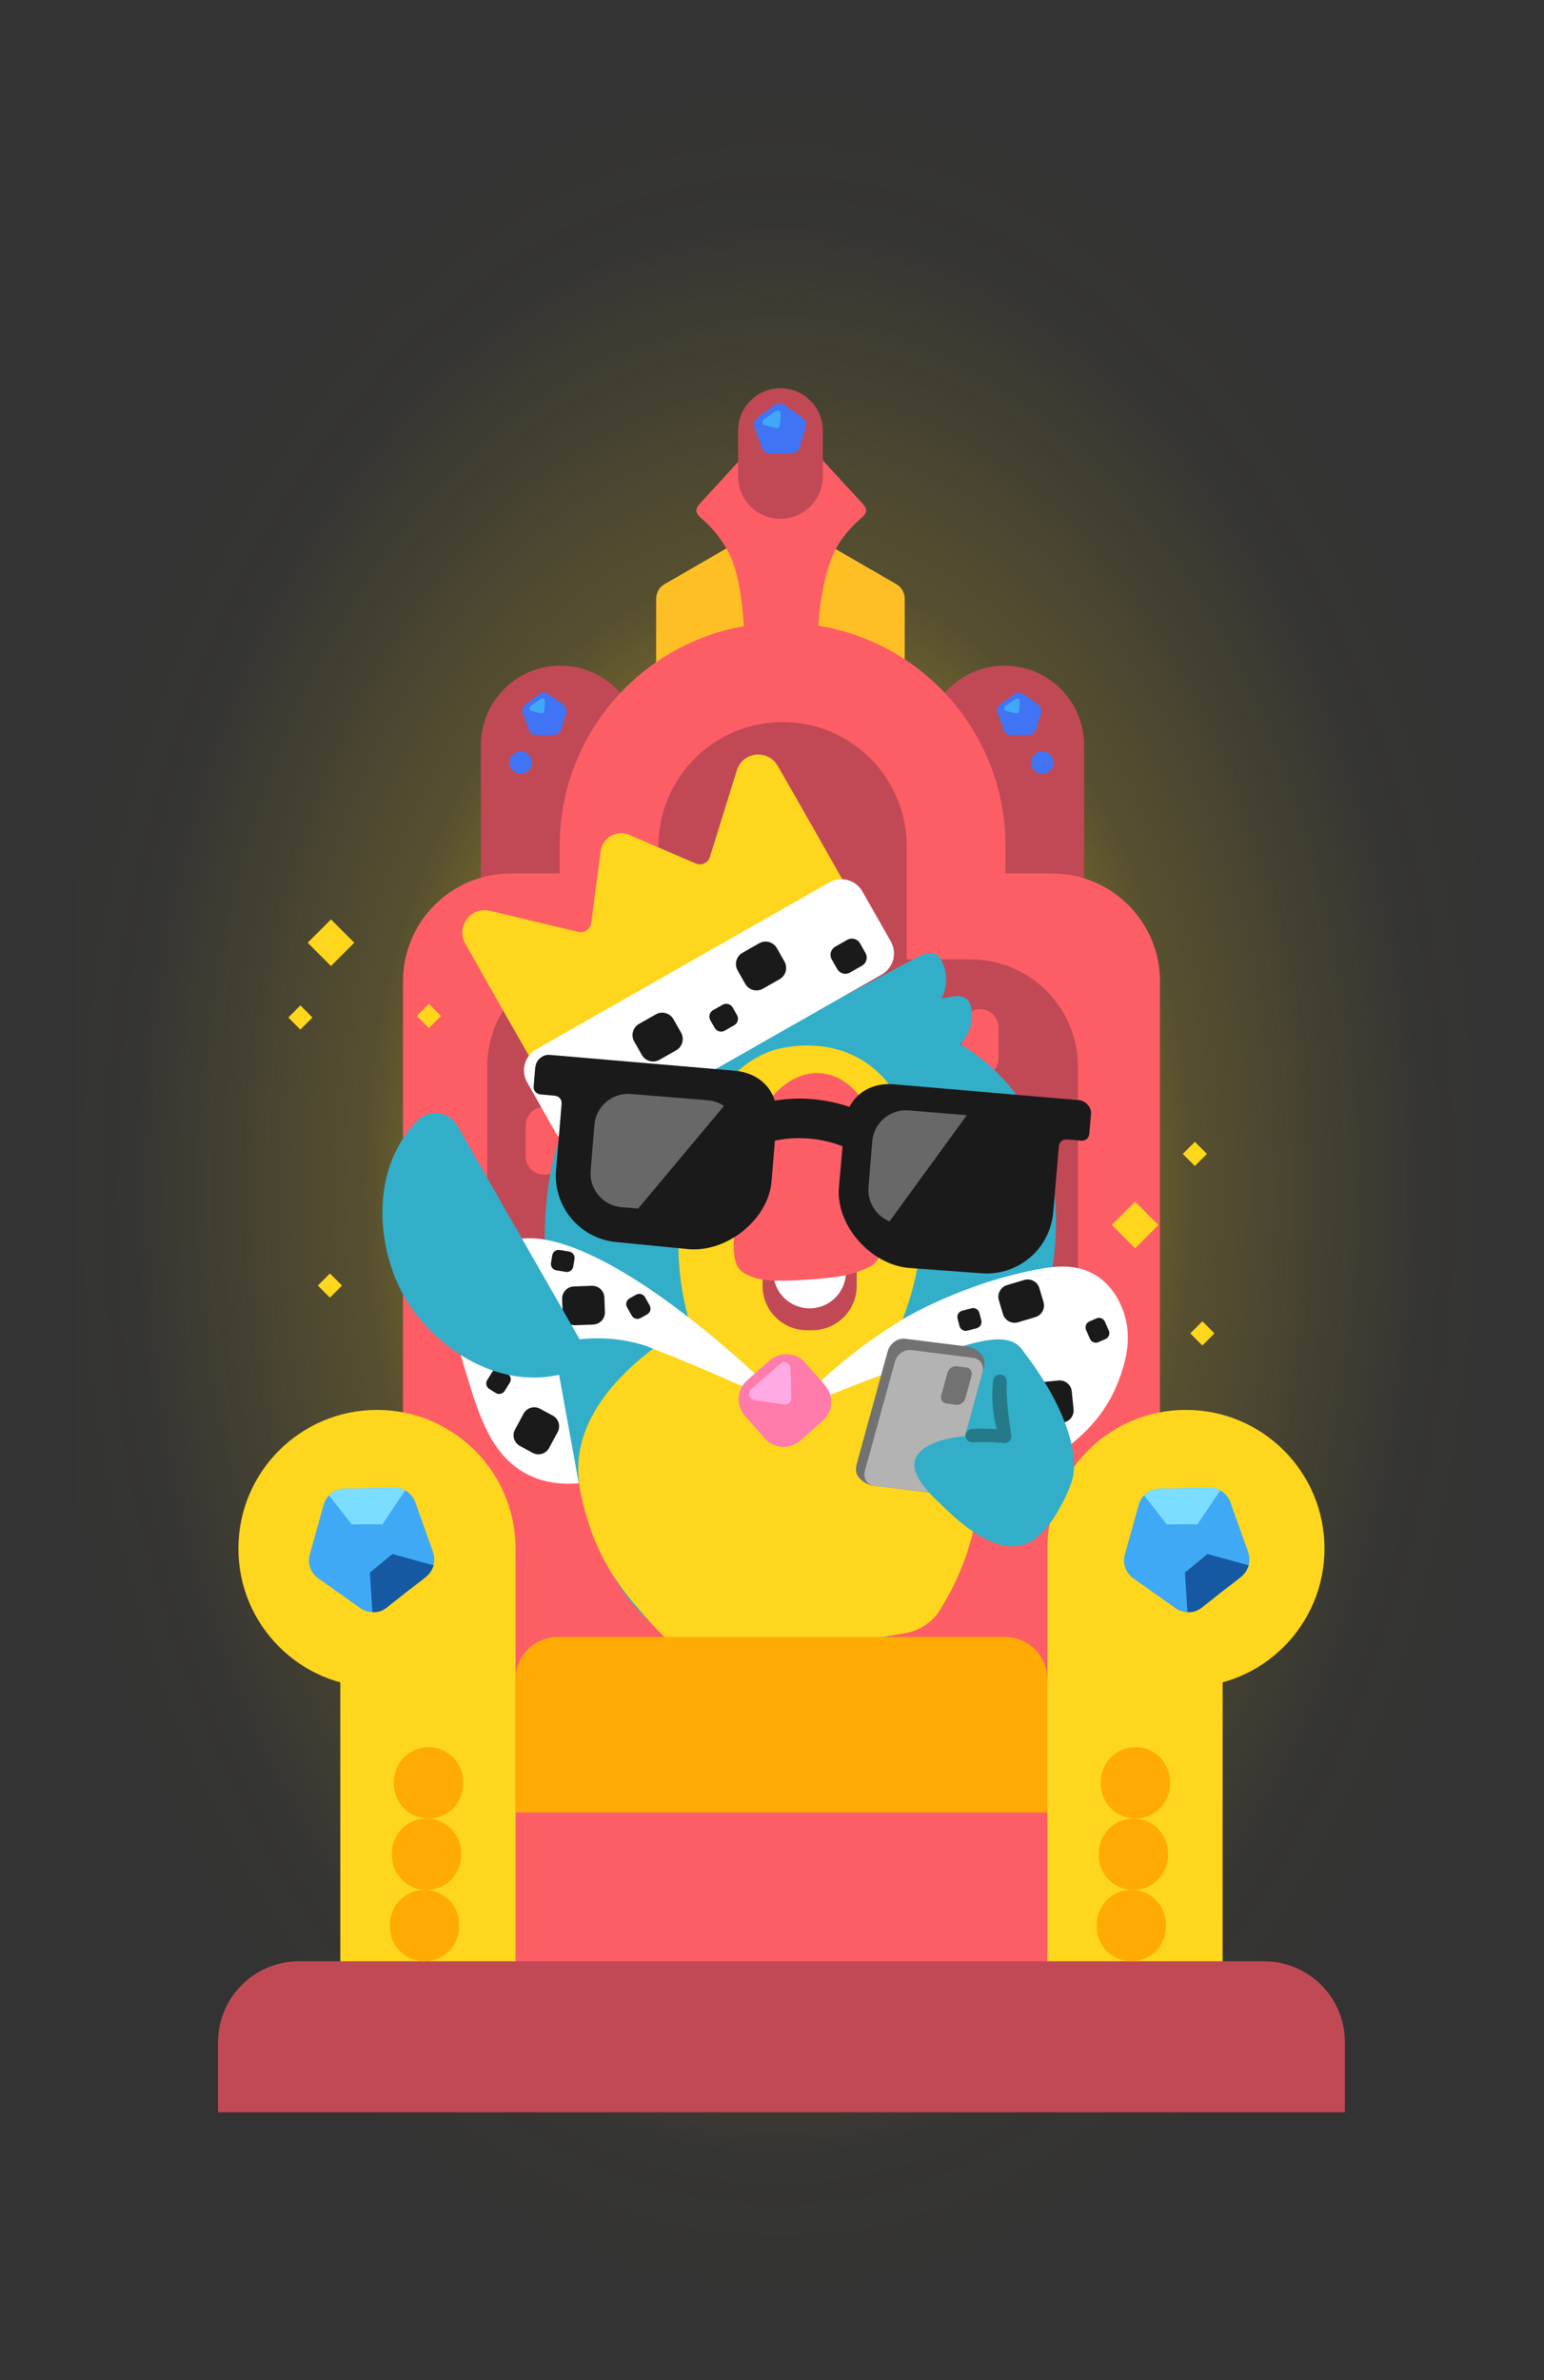 <svg xmlns="http://www.w3.org/2000/svg" width="1065" height="1641" viewBox="0 0 1065 1641" fill="none"><rect x="0" y="0" width="1065" height="1641" fill="#333333" stroke="none"/><path d="M1020.61 19.188H53.026V1616.13H1020.61V19.188Z" fill="url(#paint0_radial_1992_671)"></path><path d="M747.762 672.717V513.818C747.762 483.528 723.22 458.973 692.944 458.973C662.669 458.973 638.126 483.528 638.126 513.818V672.717C638.126 703.007 662.669 727.562 692.944 727.562C723.22 727.562 747.762 703.007 747.762 672.717Z" fill="#C14955"></path><path d="M441.345 672.717V513.818C441.345 483.528 416.803 458.973 386.527 458.973C356.252 458.973 331.709 483.528 331.709 513.818V672.717C331.709 703.007 356.252 727.562 386.527 727.562C416.803 727.562 441.345 703.007 441.345 672.717Z" fill="#C14955"></path><path d="M452.591 412.877V697.436L538.324 746.958L624.058 697.436V412.877C624.058 408.697 621.829 404.83 618.211 402.735L544.171 359.97C540.553 357.875 536.084 357.875 532.466 359.97L458.427 402.735C454.809 404.83 452.58 408.697 452.58 412.877H452.591Z" fill="#FEBF24"></path><path d="M513.032 495.526C530.976 495.459 548.932 495.403 566.876 495.335C563.068 467.196 563.516 443.874 564.759 427.378C566.047 410.333 570.83 386.777 578.693 374.64C582.737 368.409 587.777 362.604 593.971 357.281C598.373 353.504 598.497 350.994 594.621 346.825C577.539 328.435 560.603 309.899 543.88 291.184C540.038 286.892 537.652 286.6 533.687 291.072C517.02 309.843 500.117 328.412 483.103 346.859C479.306 350.983 479.295 353.515 483.73 357.337C489.958 362.694 495.01 368.543 499.053 374.83C503.59 381.868 510.098 393.254 512.797 427.479C514.175 445.006 514.959 468.126 513.021 495.515L513.032 495.526Z" fill="#FD5E66"></path><path d="M693.527 768.879V583.241C693.527 498.293 624.697 429.43 539.792 429.43C454.886 429.43 386.057 498.293 386.057 583.241V768.879C386.057 853.826 454.886 922.69 539.792 922.69C624.697 922.69 693.527 853.826 693.527 768.879Z" fill="#FD5E66"></path><path d="M352.263 602.258H725.797C766.793 602.258 800.083 635.564 800.083 676.58V1386.29C800.083 1402.64 786.809 1415.92 770.467 1415.92H307.604C291.262 1415.92 277.989 1402.64 277.989 1386.29V676.58C277.989 635.564 311.278 602.258 352.274 602.258H352.263Z" fill="#FD5E66"></path><path d="M625.469 583.556V936.15C625.469 948.309 615.601 958.182 603.448 958.182H476.136C463.983 958.182 454.115 948.309 454.115 936.15V583.556C454.115 536.241 492.512 497.836 539.792 497.836C587.083 497.836 625.469 536.252 625.469 583.556Z" fill="#C14955"></path><path d="M743.54 735.586V886.786C743.54 934.728 704.638 973.648 656.72 973.648H422.875C374.956 973.648 336.055 934.728 336.055 886.786V735.586C336.055 694.681 369.255 661.465 410.139 661.465H669.467C710.351 661.465 743.551 694.681 743.551 735.586H743.54Z" fill="#C14955"></path><path d="M504.598 626.879H504.587C497.603 626.879 491.941 632.544 491.941 639.531V660.891C491.941 667.879 497.603 673.543 504.587 673.543H504.598C511.582 673.543 517.244 667.879 517.244 660.891V639.531C517.244 632.544 511.582 626.879 504.598 626.879Z" fill="#FD5E66"></path><path d="M574.874 626.879H574.862C567.878 626.879 562.216 632.544 562.216 639.531V660.891C562.216 667.879 567.878 673.543 574.862 673.543H574.874C581.858 673.543 587.52 667.879 587.52 660.891V639.531C587.52 632.544 581.858 626.879 574.874 626.879Z" fill="#FD5E66"></path><path d="M541.147 695.789H541.136C534.152 695.789 528.49 701.454 528.49 708.441V729.801C528.49 736.789 534.152 742.454 541.136 742.454H541.147C548.131 742.454 553.793 736.789 553.793 729.801V708.441C553.793 701.454 548.131 695.789 541.147 695.789Z" fill="#FD5E66"></path><path d="M541.147 559.383H541.136C534.152 559.383 528.49 565.047 528.49 572.035V593.395C528.49 600.383 534.152 606.047 541.136 606.047H541.147C548.131 606.047 553.793 600.383 553.793 593.395V572.035C553.793 565.047 548.131 559.383 541.147 559.383Z" fill="#FD5E66"></path><path d="M504.598 763.289H504.587C497.603 763.289 491.941 768.954 491.941 775.941V797.301C491.941 804.289 497.603 809.954 504.587 809.954H504.598C511.582 809.954 517.244 804.289 517.244 797.301V775.941C517.244 768.954 511.582 763.289 504.598 763.289Z" fill="#FD5E66"></path><path d="M574.874 763.289H574.862C567.878 763.289 562.216 768.954 562.216 775.941V797.301C562.216 804.289 567.878 809.954 574.862 809.954H574.874C581.858 809.954 587.52 804.289 587.52 797.301V775.941C587.52 768.954 581.858 763.289 574.874 763.289Z" fill="#FD5E66"></path><path d="M541.147 832.199H541.136C534.152 832.199 528.49 837.864 528.49 844.851V866.211C528.49 873.199 534.152 878.864 541.136 878.864H541.147C548.131 878.864 553.793 873.199 553.793 866.211V844.851C553.793 837.864 548.131 832.199 541.147 832.199Z" fill="#FD5E66"></path><path d="M608.611 695.789H608.6C601.616 695.789 595.954 701.454 595.954 708.441V729.801C595.954 736.789 601.616 742.454 608.6 742.454H608.611C615.596 742.454 621.257 736.789 621.257 729.801V708.441C621.257 701.454 615.596 695.789 608.611 695.789Z" fill="#FD5E66"></path><path d="M642.349 763.289H642.338C635.354 763.289 629.692 768.954 629.692 775.941V797.301C629.692 804.289 635.354 809.954 642.338 809.954H642.349C649.333 809.954 654.995 804.289 654.995 797.301V775.941C654.995 768.954 649.333 763.289 642.349 763.289Z" fill="#FD5E66"></path><path d="M608.611 832.199H608.6C601.616 832.199 595.954 837.864 595.954 844.851V866.211C595.954 873.199 601.616 878.864 608.6 878.864H608.611C615.596 878.864 621.257 873.199 621.257 866.211V844.851C621.257 837.864 615.596 832.199 608.611 832.199Z" fill="#FD5E66"></path><path d="M676.075 695.789H676.064C669.08 695.789 663.418 701.454 663.418 708.441V729.801C663.418 736.789 669.08 742.454 676.064 742.454H676.075C683.06 742.454 688.721 736.789 688.721 729.801V708.441C688.721 701.454 683.06 695.789 676.075 695.789Z" fill="#FD5E66"></path><path d="M709.813 763.289H709.802C702.818 763.289 697.156 768.954 697.156 775.941V797.301C697.156 804.289 702.818 809.954 709.802 809.954H709.813C716.797 809.954 722.459 804.289 722.459 797.301V775.941C722.459 768.954 716.797 763.289 709.813 763.289Z" fill="#FD5E66"></path><path d="M676.075 832.199H676.064C669.08 832.199 663.418 837.864 663.418 844.851V866.211C663.418 873.199 669.08 878.864 676.064 878.864H676.075C683.06 878.864 688.721 873.199 688.721 866.211V844.851C688.721 837.864 683.06 832.199 676.075 832.199Z" fill="#FD5E66"></path><path d="M441.357 763.289H441.345C434.361 763.289 428.699 768.954 428.699 775.941V797.301C428.699 804.289 434.361 809.954 441.345 809.954H441.357C448.341 809.954 454.003 804.289 454.003 797.301V775.941C454.003 768.954 448.341 763.289 441.357 763.289Z" fill="#FD5E66"></path><path d="M504.598 899.695H504.587C497.603 899.695 491.941 905.36 491.941 912.348V933.707C491.941 940.695 497.603 946.36 504.587 946.36H504.598C511.582 946.36 517.244 940.695 517.244 933.707V912.348C517.244 905.36 511.582 899.695 504.598 899.695Z" fill="#FD5E66"></path><path d="M574.874 899.695H574.862C567.878 899.695 562.216 905.36 562.216 912.348V933.707C562.216 940.695 567.878 946.36 574.862 946.36H574.874C581.858 946.36 587.52 940.695 587.52 933.707V912.348C587.52 905.36 581.858 899.695 574.874 899.695Z" fill="#FD5E66"></path><path d="M642.349 899.695H642.338C635.354 899.695 629.692 905.36 629.692 912.348V933.707C629.692 940.695 635.354 946.36 642.338 946.36H642.349C649.333 946.36 654.995 940.695 654.995 933.707V912.348C654.995 905.36 649.333 899.695 642.349 899.695Z" fill="#FD5E66"></path><path d="M441.357 899.695H441.345C434.361 899.695 428.699 905.36 428.699 912.348V933.707C428.699 940.695 434.361 946.36 441.345 946.36H441.357C448.341 946.36 454.003 940.695 454.003 933.707V912.348C454.003 905.36 448.341 899.695 441.357 899.695Z" fill="#FD5E66"></path><path d="M475.083 695.789H475.072C468.088 695.789 462.426 701.454 462.426 708.441V729.801C462.426 736.789 468.088 742.454 475.072 742.454H475.083C482.067 742.454 487.729 736.789 487.729 729.801V708.441C487.729 701.454 482.067 695.789 475.083 695.789Z" fill="#FD5E66"></path><path d="M475.083 832.199H475.072C468.088 832.199 462.426 837.864 462.426 844.851V866.211C462.426 873.199 468.088 878.864 475.072 878.864H475.083C482.067 878.864 487.729 873.199 487.729 866.211V844.851C487.729 837.864 482.067 832.199 475.083 832.199Z" fill="#FD5E66"></path><path d="M375.292 763.289H375.281C368.297 763.289 362.635 768.954 362.635 775.941V797.301C362.635 804.289 368.297 809.954 375.281 809.954H375.292C382.277 809.954 387.939 804.289 387.939 797.301V775.941C387.939 768.954 382.277 763.289 375.292 763.289Z" fill="#FD5E66"></path><path d="M409.03 695.789H409.019C402.035 695.789 396.373 701.454 396.373 708.441V729.801C396.373 736.789 402.035 742.454 409.019 742.454H409.03C416.015 742.454 421.676 736.789 421.676 729.801V708.441C421.676 701.454 416.015 695.789 409.03 695.789Z" fill="#FD5E66"></path><path d="M409.03 832.199H409.019C402.035 832.199 396.373 837.864 396.373 844.851V866.211C396.373 873.199 402.035 878.864 409.019 878.864H409.03C416.015 878.864 421.676 873.199 421.676 866.211V844.851C421.676 837.864 416.015 832.199 409.03 832.199Z" fill="#FD5E66"></path><path d="M355.601 1357.9V1065.61H234.719V1357.9H355.601Z" fill="#FED61E"></path><path d="M260.022 1163.35C312.809 1163.35 355.601 1120.54 355.601 1067.73C355.601 1014.91 312.809 972.102 260.022 972.102C207.235 972.102 164.443 1014.91 164.443 1067.73C164.443 1120.54 207.235 1163.35 260.022 1163.35Z" fill="#FED61E"></path><path d="M843.33 1357.89V1065.6H722.448V1357.89H843.33Z" fill="#FED61E"></path><path d="M206.134 1352.27H871.927C902.685 1352.27 927.663 1377.26 927.663 1408.04V1456.34H150.397V1408.04C150.397 1377.26 175.375 1352.27 206.134 1352.27Z" fill="#C14955"></path><path d="M818.027 1163.34C870.814 1163.34 913.606 1120.53 913.606 1067.72C913.606 1014.9 870.814 972.09 818.027 972.09C765.24 972.09 722.448 1014.9 722.448 1067.72C722.448 1120.53 765.24 1163.34 818.027 1163.34Z" fill="#FED61E"></path><path d="M567.571 328.47V296.968C567.571 280.814 554.482 267.719 538.336 267.719C522.19 267.719 509.101 280.814 509.101 296.968V328.47C509.101 344.624 522.19 357.719 538.336 357.719C554.482 357.719 567.571 344.624 567.571 328.47Z" fill="#C14955"></path><path d="M807.061 1229.94V1228.51C807.061 1215.31 796.369 1204.62 783.18 1204.62H783.169C769.98 1204.62 759.288 1215.31 759.288 1228.51V1229.94C759.288 1243.14 769.98 1253.84 783.169 1253.84H783.18C796.369 1253.84 807.061 1243.14 807.061 1229.94Z" fill="#FFAB03"></path><path d="M805.672 1279.16V1277.73C805.672 1264.53 794.98 1253.84 781.791 1253.84H781.78C768.591 1253.84 757.899 1264.53 757.899 1277.73V1279.16C757.899 1292.36 768.591 1303.06 781.78 1303.06H781.791C794.98 1303.06 805.672 1292.36 805.672 1279.16Z" fill="#FFAB03"></path><path d="M804.261 1328.38V1326.95C804.261 1313.75 793.569 1303.05 780.38 1303.05H780.369C767.18 1303.05 756.488 1313.75 756.488 1326.95V1328.38C756.488 1341.58 767.18 1352.27 780.369 1352.27H780.38C793.569 1352.27 804.261 1341.58 804.261 1328.38Z" fill="#FFAB03"></path><path d="M319.5 1229.96V1228.52C319.5 1215.33 308.808 1204.63 295.619 1204.63H295.608C282.419 1204.63 271.727 1215.33 271.727 1228.52V1229.96C271.727 1243.15 282.419 1253.85 295.608 1253.85H295.619C308.808 1253.85 319.5 1243.15 319.5 1229.96Z" fill="#FFAB03"></path><path d="M318.1 1279.16V1277.73C318.1 1264.53 307.408 1253.84 294.219 1253.84H294.208C281.019 1253.84 270.327 1264.53 270.327 1277.73V1279.16C270.327 1292.36 281.019 1303.06 294.208 1303.06H294.219C307.408 1303.06 318.1 1292.36 318.1 1279.16Z" fill="#FFAB03"></path><path d="M316.7 1328.38V1326.95C316.7 1313.75 306.008 1303.05 292.819 1303.05H292.808C279.619 1303.05 268.927 1313.75 268.927 1326.95V1328.38C268.927 1341.58 279.619 1352.27 292.808 1352.27H292.819C306.008 1352.27 316.7 1341.58 316.7 1328.38Z" fill="#FFAB03"></path><path d="M781.724 1088.23L810.825 1108.79C816.28 1112.64 823.628 1112.45 828.881 1108.33L855.988 1087.07C861.106 1083.06 863.089 1076.21 860.905 1070.08L848.718 1035.82C846.534 1029.69 840.687 1025.63 834.179 1025.76L799.747 1026.41C793.071 1026.53 787.258 1031.02 785.465 1037.47L775.889 1071.78C774.164 1077.95 776.505 1084.52 781.735 1088.22L781.724 1088.23Z" fill="#3FA9F5"></path><path d="M819.046 1111.53C819.898 1111.6 821.152 1111.63 822.62 1111.36C825.868 1110.77 828.086 1109.09 829.027 1108.36C834.672 1103.98 839.578 1099.93 842.244 1097.86C845.515 1095.33 853.602 1089.42 856.716 1086.61C856.906 1086.44 858.855 1084.66 859.796 1082.78C859.863 1082.65 860.166 1082.03 860.546 1081.2C860.905 1080.4 861.196 1079.73 861.375 1079.28C851.888 1076.68 842.401 1074.08 832.913 1071.48C827.727 1075.73 822.552 1079.98 817.366 1084.22C817.926 1093.32 818.486 1102.42 819.058 1111.52L819.046 1111.53Z" fill="#1659A3"></path><path d="M841.74 1027.62C840.104 1026.69 838.693 1026.21 837.864 1026.04C836.968 1025.85 836.106 1025.8 836.106 1025.8C835.814 1025.79 835.59 1025.79 835.456 1025.79C823.863 1025.83 812.27 1026.27 800.688 1026.32C800.688 1026.32 796.969 1026.33 794.045 1027.63C792.612 1028.27 791.335 1029.16 791.335 1029.16C790.45 1029.79 789.811 1030.37 789.554 1030.62C789.375 1030.79 789.24 1030.93 789.128 1031.03C794.337 1037.69 799.556 1044.36 804.765 1051.02C811.833 1051.02 818.912 1051 825.98 1050.99C831.233 1043.19 836.486 1035.39 841.728 1027.6L841.74 1027.62Z" fill="#7BDDFF"></path><path d="M219.508 1088.23L248.608 1108.79C254.063 1112.64 261.411 1112.45 266.664 1108.33L293.771 1087.07C298.89 1083.06 300.872 1076.21 298.688 1070.08L286.501 1035.82C284.317 1029.69 278.47 1025.63 271.962 1025.76L237.53 1026.41C230.854 1026.53 225.041 1031.02 223.249 1037.47L213.672 1071.78C211.947 1077.95 214.288 1084.52 219.519 1088.22L219.508 1088.23Z" fill="#3FA9F5"></path><path d="M256.83 1111.53C257.681 1111.6 258.936 1111.63 260.403 1111.36C263.651 1110.77 265.869 1109.09 266.81 1108.36C272.455 1103.98 277.361 1099.93 280.027 1097.86C283.298 1095.33 291.385 1089.42 294.499 1086.61C294.69 1086.44 296.639 1084.66 297.579 1082.78C297.647 1082.65 297.949 1082.03 298.33 1081.2C298.688 1080.4 298.98 1079.73 299.159 1079.28C289.671 1076.68 280.184 1074.08 270.697 1071.48C265.511 1075.73 260.336 1079.98 255.15 1084.22C255.71 1093.32 256.27 1102.42 256.841 1111.52L256.83 1111.53Z" fill="#1659A3"></path><path d="M279.523 1027.62C277.888 1026.69 276.476 1026.21 275.648 1026.04C274.751 1025.85 273.889 1025.8 273.889 1025.8C273.598 1025.79 273.374 1025.79 273.239 1025.79C261.646 1025.83 250.053 1026.27 238.471 1026.32C238.471 1026.32 234.752 1026.33 231.829 1027.63C230.395 1028.27 229.118 1029.16 229.118 1029.16C228.233 1029.79 227.595 1030.37 227.337 1030.62C227.158 1030.79 227.024 1030.93 226.912 1031.03C232.12 1037.69 237.34 1044.36 242.548 1051.02C249.616 1051.02 256.695 1051 263.763 1050.99C269.017 1043.19 274.27 1035.39 279.512 1027.6L279.523 1027.62Z" fill="#7BDDFF"></path><path d="M717.755 487.76C717.721 487.693 717.699 487.637 717.665 487.569C717.62 487.491 717.587 487.424 717.542 487.345C717.52 487.3 717.497 487.255 717.464 487.211C717.307 486.953 717.116 486.706 716.915 486.471C716.881 486.437 716.859 486.415 716.825 486.381C716.758 486.303 716.68 486.236 716.612 486.168C716.568 486.124 716.523 486.09 716.478 486.045C716.422 486 716.377 485.955 716.321 485.911C716.22 485.821 716.119 485.754 716.03 485.687C709.063 480.8 707.987 479.926 705.68 478.436C705.086 478.021 704.437 477.741 703.765 477.607C703.507 477.539 703.249 477.494 702.992 477.494C702.622 477.483 702.241 477.517 702.241 477.517C702.23 477.517 702.219 477.517 702.208 477.517C702.208 477.517 702.185 477.517 702.174 477.517C702.129 477.517 702.085 477.517 702.062 477.528C701.412 477.595 700.92 477.741 700.64 477.864C700.348 477.988 700.091 478.156 700.091 478.156C700.001 478.212 699.945 478.257 699.9 478.279C699.777 478.357 699.654 478.436 699.542 478.525L698.074 479.613C695.431 481.551 692.821 483.524 690.167 485.429C690.167 485.429 689.774 485.709 689.349 486.146C689.304 486.191 689.248 486.247 689.203 486.292C689.136 486.359 689.08 486.426 689.013 486.505C689.002 486.516 688.99 486.538 688.979 486.549C688.822 486.74 688.677 486.93 688.554 487.143C688.475 487.267 688.408 487.401 688.352 487.524C688.262 487.704 688.184 487.883 688.117 488.074C688.106 488.107 688.094 488.13 688.094 488.13C688.094 488.152 688.094 488.163 688.083 488.174C688.038 488.286 688.005 488.41 687.971 488.533C687.971 488.578 687.949 488.611 687.938 488.645C687.926 488.701 687.915 488.757 687.893 488.824C687.893 488.847 687.882 488.88 687.882 488.903C687.87 488.97 687.859 489.026 687.848 489.082C687.848 489.082 687.837 489.082 687.826 489.082C687.792 489.34 687.758 489.654 687.77 490.024C687.77 490.024 687.77 490.136 687.781 490.292C687.781 490.337 687.803 490.629 687.859 490.898C687.926 491.234 688.016 491.492 688.05 491.592C688.094 491.727 688.139 491.85 688.195 491.985C689.528 495.683 690.861 499.392 692.194 503.09C692.25 503.281 692.373 503.673 692.631 504.133C692.653 504.166 692.676 504.2 692.698 504.234C692.754 504.323 692.799 504.402 692.855 504.48C692.888 504.536 692.922 504.581 692.956 504.626C693 504.693 693.056 504.749 693.101 504.816C693.135 504.861 693.168 504.895 693.202 504.94C693.28 505.029 693.348 505.108 693.426 505.186C693.46 505.22 693.482 505.242 693.516 505.276C693.572 505.332 693.628 505.377 693.672 505.433C693.684 505.444 693.695 505.455 693.717 505.466C693.74 505.489 693.762 505.511 693.785 505.522C693.796 505.534 693.818 505.545 693.829 505.556C693.829 505.556 693.852 505.567 693.852 505.578C693.874 505.601 693.897 505.612 693.908 505.623C693.997 505.69 694.076 505.758 694.143 505.802C694.143 505.802 694.154 505.802 694.165 505.814C694.165 505.814 694.188 505.825 694.188 505.836C694.188 505.836 694.199 505.836 694.21 505.847C694.333 505.937 694.445 506.004 694.524 506.049C694.524 506.049 694.569 506.071 694.58 506.083C694.737 506.172 694.893 506.251 695.05 506.318C695.095 506.34 695.14 506.363 695.185 506.374C695.353 506.441 695.532 506.508 695.711 506.553C695.767 506.565 695.823 506.587 695.879 506.598C696.058 506.643 696.238 506.677 696.428 506.71C696.484 506.71 696.551 506.721 696.607 506.733C696.775 506.755 696.932 506.766 697.1 506.766C697.134 506.766 697.167 506.766 697.212 506.766L709.612 506.721C709.925 506.721 710.306 506.688 710.732 506.598C711.527 506.419 712.132 506.094 712.524 505.825C712.524 505.825 712.524 505.825 712.513 505.814C712.77 505.657 713.106 505.421 713.442 505.074C714.249 504.245 714.529 503.326 714.652 502.934C715.369 500.558 715.94 498.417 716.287 497.297C716.702 495.918 717.8 492.612 718.124 491.2C718.147 491.111 718.337 490.214 718.225 489.497C718.225 489.452 718.18 489.205 718.113 488.903C718.057 488.6 718.001 488.354 717.968 488.197C717.945 488.197 717.934 488.208 717.912 488.219C717.878 488.13 717.844 488.029 717.788 487.917C717.766 487.861 717.744 487.816 717.721 487.76H717.755Z" fill="#4074F4"></path><path d="M694.109 490.192C696.249 490.752 698.399 491.301 700.539 491.862C701.67 492.153 702.801 491.358 702.902 490.192C703.093 487.996 703.272 485.799 703.462 483.603C703.597 482 701.804 480.969 700.483 481.899C698.153 483.535 695.823 485.183 693.493 486.819C692.171 487.749 692.541 489.8 694.109 490.203V490.192Z" fill="#3FA9F5"></path><path d="M555.395 290.324C555.361 290.246 555.328 290.179 555.283 290.1C555.238 290.01 555.182 289.921 555.137 289.831C555.104 289.775 555.081 289.73 555.048 289.674C554.857 289.372 554.644 289.08 554.398 288.811C554.364 288.778 554.331 288.744 554.297 288.711C554.219 288.621 554.129 288.542 554.04 288.453C553.984 288.397 553.928 288.352 553.883 288.307C553.816 288.251 553.76 288.195 553.692 288.15C553.569 288.049 553.446 287.96 553.345 287.881C545.135 282.132 543.88 281.101 541.158 279.342C540.464 278.86 539.691 278.524 538.896 278.356C538.593 278.277 538.291 278.232 537.988 278.221C537.552 278.199 537.104 278.244 537.104 278.244C537.081 278.244 537.081 278.244 537.059 278.244C537.048 278.244 537.036 278.244 537.025 278.244C536.98 278.244 536.924 278.244 536.891 278.255C536.129 278.333 535.547 278.512 535.222 278.647C534.874 278.793 534.583 278.983 534.583 278.983C534.482 279.05 534.404 279.095 534.359 279.129C534.214 279.219 534.079 279.308 533.934 279.42L532.197 280.698C529.084 282.973 526.014 285.304 522.889 287.556C522.889 287.556 522.43 287.881 521.926 288.397C521.87 288.453 521.814 288.509 521.758 288.565C521.68 288.643 521.612 288.722 521.534 288.811C521.523 288.834 521.5 288.845 521.489 288.867C521.31 289.08 521.131 289.316 520.985 289.573C520.896 289.719 520.817 289.876 520.75 290.022C520.649 290.235 520.548 290.448 520.47 290.672C520.459 290.705 520.448 290.739 520.448 290.739C520.448 290.761 520.436 290.773 520.425 290.795C520.38 290.929 520.335 291.075 520.302 291.21C520.291 291.254 520.279 291.299 520.268 291.344C520.257 291.411 520.235 291.479 520.223 291.546C520.223 291.579 520.212 291.613 520.201 291.635C520.19 291.725 520.179 291.781 520.167 291.848C520.167 291.848 520.156 291.848 520.145 291.848C520.1 292.151 520.067 292.521 520.078 292.958C520.078 292.958 520.078 293.081 520.1 293.283C520.1 293.328 520.134 293.675 520.19 294C520.268 294.392 520.369 294.695 520.425 294.818C520.481 294.975 520.537 295.132 520.593 295.278C522.161 299.637 523.729 303.996 525.298 308.356C525.365 308.58 525.51 309.039 525.813 309.589C525.835 309.633 525.869 309.667 525.891 309.712C525.947 309.813 526.014 309.914 526.07 310.003C526.115 310.059 526.149 310.115 526.194 310.171C526.25 310.25 526.306 310.317 526.362 310.395C526.406 310.44 526.44 310.496 526.485 310.541C526.574 310.642 526.664 310.743 526.754 310.832C526.787 310.866 526.821 310.9 526.855 310.933C526.922 311.001 526.978 311.057 527.045 311.113C527.056 311.124 527.079 311.146 527.09 311.157C527.112 311.18 527.146 311.202 527.168 311.225C527.191 311.236 527.202 311.258 527.224 311.27C527.224 311.27 527.247 311.281 527.258 311.292C527.28 311.314 527.303 311.326 527.325 311.348C527.426 311.426 527.527 311.505 527.605 311.561C527.605 311.561 527.616 311.572 527.627 311.583C527.627 311.583 527.65 311.594 527.661 311.606C527.661 311.606 527.672 311.606 527.683 311.617C527.829 311.718 527.963 311.796 528.053 311.863C528.053 311.863 528.098 311.886 528.12 311.897C528.299 311.998 528.49 312.099 528.68 312.177C528.736 312.2 528.781 312.222 528.837 312.244C529.039 312.323 529.252 312.401 529.464 312.457C529.532 312.48 529.599 312.491 529.666 312.513C529.879 312.569 530.092 312.614 530.304 312.648C530.372 312.648 530.45 312.659 530.517 312.67C530.708 312.693 530.898 312.704 531.1 312.704C531.145 312.704 531.178 312.704 531.223 312.704L545.829 312.648C546.199 312.648 546.658 312.614 547.151 312.502C548.092 312.289 548.809 311.897 549.268 311.595C549.268 311.595 549.268 311.583 549.257 311.572C549.559 311.393 549.951 311.113 550.354 310.709C551.295 309.734 551.643 308.658 551.777 308.188C552.628 305.386 553.3 302.876 553.692 301.553C554.185 299.928 555.473 296.04 555.854 294.37C555.877 294.269 556.101 293.216 555.977 292.364C555.977 292.308 555.921 292.028 555.854 291.658C555.787 291.31 555.72 291.019 555.675 290.817C555.653 290.817 555.63 290.829 555.619 290.84C555.585 290.728 555.529 290.616 555.485 290.492C555.462 290.436 555.429 290.369 555.395 290.313V290.324Z" fill="#4074F4"></path><path d="M527.56 293.184C530.081 293.834 532.612 294.495 535.132 295.145C536.465 295.492 537.798 294.551 537.91 293.172C538.134 290.584 538.347 287.995 538.571 285.417C538.728 283.535 536.622 282.313 535.065 283.411C532.321 285.339 529.576 287.278 526.832 289.205C525.275 290.304 525.712 292.713 527.56 293.184Z" fill="#3FA9F5"></path><path d="M390.257 487.76C390.224 487.693 390.201 487.637 390.168 487.569C390.123 487.491 390.089 487.424 390.044 487.345C390.022 487.3 390 487.255 389.966 487.211C389.809 486.953 389.619 486.706 389.417 486.471C389.384 486.437 389.361 486.415 389.328 486.381C389.26 486.303 389.182 486.236 389.115 486.168C389.07 486.124 389.025 486.09 388.98 486.045C388.924 486 388.88 485.955 388.824 485.911C388.723 485.821 388.622 485.754 388.532 485.687C381.565 480.8 380.49 479.926 378.183 478.436C377.589 478.021 376.939 477.741 376.267 477.607C376.01 477.539 375.752 477.494 375.494 477.494C375.125 477.483 374.744 477.517 374.744 477.517C374.733 477.517 374.721 477.517 374.71 477.517C374.71 477.517 374.688 477.517 374.677 477.517C374.632 477.517 374.587 477.517 374.565 477.528C373.915 477.595 373.422 477.741 373.142 477.864C372.851 477.988 372.593 478.156 372.593 478.156C372.504 478.212 372.448 478.257 372.403 478.279C372.28 478.357 372.156 478.436 372.044 478.525L370.577 479.613C367.934 481.551 365.324 483.524 362.669 485.429C362.669 485.429 362.277 485.709 361.851 486.146C361.806 486.191 361.751 486.247 361.706 486.292C361.639 486.359 361.582 486.426 361.515 486.505C361.504 486.516 361.493 486.538 361.482 486.549C361.325 486.74 361.179 486.93 361.056 487.143C360.978 487.267 360.91 487.401 360.854 487.524C360.765 487.704 360.686 487.883 360.619 488.074C360.608 488.107 360.597 488.13 360.597 488.13C360.597 488.152 360.597 488.163 360.586 488.174C360.541 488.286 360.507 488.41 360.474 488.533C360.474 488.578 360.451 488.611 360.44 488.645C360.429 488.701 360.418 488.757 360.395 488.824C360.395 488.847 360.384 488.88 360.384 488.903C360.373 488.97 360.362 489.026 360.35 489.082C360.35 489.082 360.339 489.082 360.328 489.082C360.294 489.34 360.261 489.654 360.272 490.024C360.272 490.024 360.272 490.136 360.283 490.292C360.283 490.337 360.306 490.629 360.362 490.898C360.429 491.234 360.518 491.492 360.552 491.592C360.597 491.727 360.642 491.85 360.698 491.985C362.031 495.683 363.363 499.392 364.696 503.09C364.752 503.281 364.876 503.673 365.133 504.133C365.156 504.166 365.178 504.2 365.2 504.234C365.256 504.323 365.301 504.402 365.357 504.48C365.391 504.536 365.424 504.581 365.458 504.626C365.503 504.693 365.559 504.749 365.604 504.816C365.637 504.861 365.671 504.895 365.704 504.94C365.783 505.029 365.85 505.108 365.929 505.186C365.962 505.22 365.985 505.242 366.018 505.276C366.074 505.332 366.13 505.377 366.175 505.433C366.186 505.444 366.197 505.455 366.22 505.466C366.242 505.489 366.265 505.511 366.287 505.522C366.298 505.534 366.321 505.545 366.332 505.556C366.332 505.556 366.354 505.567 366.354 505.578C366.377 505.601 366.399 505.612 366.41 505.623C366.5 505.69 366.578 505.758 366.645 505.802C366.645 505.802 366.657 505.802 366.668 505.814C366.668 505.814 366.69 505.825 366.69 505.836C366.69 505.836 366.701 505.836 366.713 505.847C366.836 505.937 366.948 506.004 367.026 506.049C367.026 506.049 367.071 506.071 367.082 506.083C367.239 506.172 367.396 506.251 367.553 506.318C367.597 506.34 367.642 506.363 367.687 506.374C367.855 506.441 368.034 506.508 368.214 506.553C368.27 506.565 368.326 506.587 368.382 506.598C368.561 506.643 368.74 506.677 368.93 506.71C368.986 506.71 369.054 506.721 369.11 506.733C369.278 506.755 369.434 506.766 369.602 506.766C369.636 506.766 369.67 506.766 369.714 506.766L382.114 506.721C382.428 506.721 382.809 506.688 383.234 506.598C384.029 506.419 384.634 506.094 385.026 505.825C385.026 505.825 385.026 505.825 385.015 505.814C385.273 505.657 385.609 505.421 385.945 505.074C386.751 504.245 387.031 503.326 387.155 502.934C387.871 500.558 388.443 498.417 388.79 497.297C389.204 495.918 390.302 492.612 390.627 491.2C390.649 491.111 390.84 490.214 390.728 489.497C390.728 489.452 390.683 489.205 390.616 488.903C390.56 488.6 390.504 488.354 390.47 488.197C390.448 488.197 390.436 488.208 390.414 488.219C390.38 488.13 390.347 488.029 390.291 487.917C390.268 487.861 390.246 487.816 390.224 487.76H390.257Z" fill="#4074F4"></path><path d="M366.623 490.192C368.762 490.752 370.913 491.301 373.052 491.862C374.184 492.153 375.315 491.358 375.416 490.192C375.606 487.996 375.785 485.799 375.976 483.603C376.11 482 374.318 480.969 372.996 481.899C370.666 483.535 368.337 485.183 366.007 486.819C364.685 487.749 365.055 489.8 366.623 490.203V490.192Z" fill="#3FA9F5"></path><path d="M718.942 533.496C723.211 533.496 726.671 530.034 726.671 525.764C726.671 521.493 723.211 518.031 718.942 518.031C714.674 518.031 711.213 521.493 711.213 525.764C711.213 530.034 714.674 533.496 718.942 533.496Z" fill="#4074F4"></path><path d="M359.118 533.496C363.387 533.496 366.847 530.034 366.847 525.764C366.847 521.493 363.387 518.031 359.118 518.031C354.85 518.031 351.389 521.493 351.389 525.764C351.389 530.034 354.85 533.496 359.118 533.496Z" fill="#4074F4"></path><path d="M228.301 633.902L212.227 649.984L228.301 666.065L244.374 649.984L228.301 633.902Z" fill="#FED61E"></path><path d="M295.832 692.156L287.487 700.505L295.832 708.854L304.177 700.505L295.832 692.156Z" fill="#FED61E"></path><path d="M207.198 693.195L198.853 701.544L207.198 709.893L215.543 701.544L207.198 693.195Z" fill="#FED61E"></path><path d="M815.843 795.603L824.188 803.952L832.532 795.603L824.188 787.254L815.843 795.603Z" fill="#FED61E"></path><path d="M821.007 919.337L829.351 927.686L837.696 919.337L829.351 910.988L821.007 919.337Z" fill="#FED61E"></path><path d="M219.228 886.345L227.573 894.694L235.917 886.345L227.573 877.996L219.228 886.345Z" fill="#FED61E"></path><path d="M766.894 844.609L782.968 860.69L799.041 844.609L782.968 828.527L766.894 844.609Z" fill="#FED61E"></path><path d="M571.267 714.782C573.25 717.146 576.576 720.957 586.109 721.988C589.659 722.346 592.65 722.436 596.951 721.651C600.2 721.113 609.429 719.365 621.47 713.089C633.892 706.534 640.803 699.574 643.055 697.311C645.978 694.352 647.737 691.808 649.451 688.547C652.441 682.899 652.609 676.903 652.621 676.545C652.889 668.072 649.126 658.883 644.925 657.684C642.103 656.843 639.37 657.437 639.291 657.448C634.889 658.468 632.268 660.205 602.35 676.052C572.432 691.898 569.576 693.097 566.227 696.123C560.234 701.614 563.942 706.018 571.424 714.815L571.267 714.77V714.782Z" fill="#32AEC9"></path><path d="M580.463 723.871C581.796 726.628 583.936 731.29 592.807 734.842C596.077 736.187 598.979 737.016 603.325 737.386C606.651 737.711 615.926 738.495 629.255 735.638C642.999 732.634 651.489 727.748 654.278 726.191C657.93 724.129 660.226 722.156 662.758 719.489C667.148 714.838 668.885 709.1 668.985 708.798C671.562 700.673 670.307 690.845 666.588 688.559C664.079 687.012 661.29 686.822 661.29 686.822C656.754 686.631 653.797 687.629 620.709 694.846C587.632 702.13 584.563 702.488 580.553 704.539C573.317 708.204 575.714 713.482 580.553 723.938L580.474 723.882L580.463 723.871Z" fill="#32AEC9"></path><path d="M710.105 768.708C709.791 768.103 709.321 767.453 708.917 766.792C693.561 740.187 670.811 723.388 649.832 712.91C645.161 710.557 640.546 708.562 636.189 706.814C631.63 705.166 627.329 703.777 623.207 702.566C619.085 701.356 615.142 700.336 611.221 699.462C596.492 696.011 577.775 694.386 565.196 693.411C552.584 692.223 533.878 690.665 518.768 691.573C514.814 691.797 510.725 692.099 506.446 692.593C502.168 693.086 497.698 693.747 492.983 694.599C488.357 695.585 483.473 696.829 478.488 698.308C455.997 705.077 430.783 717.751 411.092 741.42C410.531 742.025 410.05 742.608 409.624 743.112C361.437 799.616 375.886 888.866 385.654 949.303C396.205 1014.48 407.048 1081.43 447.842 1117.78C452.961 1122.39 458.685 1126.23 458.685 1126.23C464.678 1130.4 489.723 1147.04 526.832 1150.06C563.191 1152.98 590.074 1141.13 596.615 1138.08C596.615 1138.08 602.899 1135.22 608.701 1131.65C654.995 1102.78 677.073 1038.59 698.579 976.177C718.506 918.306 747.897 832.866 710.026 768.932L710.127 768.697L710.105 768.708Z" fill="#32AEC9"></path><path d="M615.556 925.308C621.739 913.025 630.006 893.201 633.792 867.717C635.147 858.337 648.174 759.976 591.911 729.382C563.975 714.163 534.057 723.835 532.758 724.339C472.182 744.97 468.217 844.082 467.971 853.574C467.355 879.327 472.193 900.25 476.114 913.417C467.836 917.833 399.823 955.465 398.826 1011.43C398.557 1026.08 402.915 1040.11 406.029 1050.21C415.964 1082.21 434.737 1103.08 447.831 1117.7C452.995 1123.46 459.827 1130.55 468.508 1138.27C476.752 1145.55 487.808 1148.67 498.617 1146.87L623.755 1126.19C634.43 1124.42 643.917 1118.13 649.204 1108.75C649.204 1108.75 649.249 1108.59 649.305 1108.51C654.581 1099.97 661.369 1087.41 666.835 1071.29C666.835 1071.29 673.399 1051.91 675.079 1035.08C678.137 1004.57 655.063 962.312 615.545 925.308H615.556Z" fill="#FED61E"></path><path d="M526.003 873.805H590.925V886.569C590.925 903.435 577.237 917.141 560.368 917.141H556.56C539.702 917.141 526.003 903.446 526.003 886.569V873.805Z" fill="#C14955"></path><path d="M533.396 853.227H583.521V877.007C583.521 890.847 572.286 902.088 558.453 902.088C544.62 902.088 533.385 890.847 533.385 877.007V853.227H533.396Z" fill="white"></path><path d="M608.096 819.004C606.887 795.011 606.203 785.093 601.734 772.609C599.192 765.549 596.817 760.416 592.818 755.552C589.738 751.843 581.191 741.421 566.787 740.02C551.945 738.552 541.203 747.809 537.709 750.857C533.127 754.813 529.89 759.34 526.071 766.154C516.203 783.771 513.47 800.648 511.879 810.79C505.909 848.982 503.041 868.056 510.781 875.788C511.476 876.472 512.081 877.032 512.876 877.481C520.549 882.165 528.053 884.059 554.23 882.49C577.17 881.1 587.24 879.206 597.579 874.522C599.606 873.603 600.625 873.144 601.6 872.471C609.53 866.868 609.922 856.053 608.108 819.072V819.004H608.096Z" fill="#FD5E66"></path><path d="M400.282 923.324C426.202 920.579 445.68 928.042 445.692 928.042C491.19 945.469 540.307 968.678 546.513 971.614C528.356 953.616 448.805 876.077 387.177 857.418C373.344 853.238 359.824 851.837 347.077 857.362C319.926 869.129 315.804 907.277 315.591 909.439C314.236 922.854 317.103 932.279 322.043 948.483C330.41 975.951 338.979 1004.07 364.17 1016.73C370.263 1019.79 381.823 1024.22 399.218 1022.69C394.771 998.162 390.313 973.631 385.867 949.1C385.329 946.601 382.865 934.161 389.989 927.448C393.45 924.199 397.784 923.593 400.294 923.324H400.282Z" fill="white"></path><path d="M755.581 879.117C767.813 886.513 772.741 898.65 774.332 902.707C782.833 924.447 774.186 945.572 770.21 955.288C750.227 1004.12 691.925 1021.45 681.587 1024.37C686.571 1006.31 692.664 987.328 700.136 967.66C702.163 962.337 704.224 957.115 706.319 952.016C708.212 947.399 708.872 942.3 707.797 937.425C707.08 934.152 705.703 930.992 703.227 928.493C692.944 918.105 670.139 925.501 640.904 935.945C616.06 944.821 583.655 956.936 545.639 972.625C574.661 941.291 603.325 921.231 623.879 908.904C623.879 908.904 663.967 884.866 715.705 875.183C727.578 872.964 742.297 871.093 755.581 879.128V879.117Z" fill="white"></path><path d="M361.135 974.697L355.254 985.612C353.059 989.691 354.582 994.779 358.659 996.976L367.43 1001.7C371.507 1003.9 376.592 1002.38 378.788 998.298L384.657 987.383C386.864 983.303 385.329 978.216 381.252 976.019L372.481 971.29C368.404 969.093 363.319 970.618 361.123 974.697H361.135Z" fill="#1A1A1A"></path><path d="M408.179 886.523L395.791 886.994C391.165 887.173 387.558 891.062 387.737 895.69L388.107 905.653C388.286 910.282 392.173 913.89 396.799 913.722L409.187 913.251C413.813 913.072 417.42 909.183 417.252 904.555L416.871 894.603C416.703 889.975 412.805 886.367 408.179 886.535V886.523Z" fill="#1A1A1A"></path><path d="M448.145 900.105L444.852 894.311C443.631 892.182 440.931 891.431 438.792 892.641L434.177 895.263C432.049 896.474 431.298 899.186 432.508 901.326L435.801 907.12C437.011 909.249 439.722 910 441.861 908.79L446.465 906.167C448.604 904.957 449.343 902.234 448.134 900.105H448.145Z" fill="#1A1A1A"></path><path d="M392.61 862.922L386.035 861.835C383.615 861.443 381.33 863.079 380.927 865.5L380.064 870.745C379.661 873.165 381.308 875.451 383.727 875.855L390.302 876.942C392.722 877.345 395.007 875.698 395.41 873.277L396.272 868.044C396.676 865.612 395.029 863.337 392.61 862.934V862.922Z" fill="#1A1A1A"></path><path d="M348.096 959.03L351.636 953.382C352.935 951.297 352.308 948.563 350.225 947.252L345.733 944.439C343.65 943.139 340.905 943.767 339.606 945.84L336.066 951.488C334.756 953.572 335.394 956.307 337.467 957.618L341.958 960.431C344.03 961.731 346.775 961.103 348.085 959.03H348.096Z" fill="#1A1A1A"></path><path d="M712.658 962.01L713.902 974.348C714.372 978.954 718.472 982.316 723.087 981.845L733 980.848C737.603 980.389 740.964 976.276 740.504 971.659L739.261 959.32C738.802 954.703 734.691 951.352 730.076 951.812L720.163 952.809C715.56 953.268 712.199 957.381 712.658 961.998V962.01Z" fill="#1A1A1A"></path><path d="M716.78 996.55L716.556 989.882C716.467 987.427 714.417 985.511 711.953 985.601L706.655 985.78C704.202 985.87 702.275 987.92 702.365 990.375L702.6 997.043C702.678 999.497 704.739 1001.41 707.192 1001.33L712.49 1001.14C714.943 1001.07 716.859 999.004 716.78 996.55Z" fill="#1A1A1A"></path><path d="M764.811 917.398L762.145 911.29C761.159 909.049 758.55 908.018 756.298 908.993L751.437 911.111C749.185 912.097 748.155 914.719 749.141 916.961L751.806 923.079C752.781 925.332 755.402 926.352 757.653 925.377L762.515 923.259C764.766 922.284 765.785 919.661 764.811 917.409V917.398Z" fill="#1A1A1A"></path><path d="M702.264 911.672L714.137 908.13C718.573 906.808 721.104 902.135 719.771 897.697L716.926 888.149C715.604 883.711 710.933 881.189 706.498 882.512L694.625 886.053C690.189 887.376 687.658 892.049 688.979 896.487L691.824 906.035C693.146 910.472 697.817 913.005 702.253 911.672H702.264Z" fill="#1A1A1A"></path><path d="M667.249 917.455L673.701 915.774C676.076 915.157 677.498 912.726 676.882 910.35L675.549 905.217C674.933 902.841 672.503 901.418 670.128 902.034L663.676 903.715C661.301 904.332 659.879 906.764 660.495 909.139L661.828 914.272C662.444 916.648 664.875 918.071 667.249 917.455Z" fill="#1A1A1A"></path><path d="M536.376 528.022C529.7 516.278 512.293 518.205 508.272 531.059L489.689 590.802C488.39 594.937 483.798 597.089 479.844 595.34L434.121 575.673C425.418 571.919 415.538 577.544 414.306 586.947L407.809 636.368C407.227 640.649 403.071 643.563 398.871 642.52L337.937 627.985C324.832 624.87 314.28 638.856 320.956 650.6C335.394 676.006 329.76 666.604 375.45 746.462L394.637 780.216C396.496 783.489 400.618 784.621 403.889 782.76C437.828 763.406 471.768 744.053 505.662 724.688C539.635 705.401 573.619 686.103 607.581 666.873C610.852 665.012 611.983 660.888 610.124 657.616L590.936 623.861C545.695 543.756 550.892 553.405 536.443 528L536.376 528.033V528.022Z" fill="#FED61E"></path><path d="M572.076 608.406L369.88 723.466C361.852 728.035 359.045 738.25 363.611 746.282L383.182 780.707C387.748 788.74 397.958 791.548 405.986 786.979L608.182 671.919C616.21 667.35 619.017 657.135 614.451 649.103L594.88 614.678C590.314 606.645 580.104 603.838 572.076 608.406Z" fill="white"></path><path d="M498.452 692.747L491.861 696.498C489.425 697.884 488.573 700.984 489.959 703.421L492.966 708.71C494.351 711.147 497.449 711.999 499.885 710.613L506.476 706.862C508.912 705.476 509.764 702.377 508.378 699.939L505.371 694.65C503.986 692.213 500.888 691.361 498.452 692.747Z" fill="#1A1A1A"></path><path d="M452.362 699.369L440.795 705.951C436.52 708.383 435.026 713.823 437.457 718.1L442.729 727.373C445.161 731.65 450.598 733.146 454.872 730.713L466.439 724.131C470.714 721.698 472.209 716.259 469.777 711.982L464.505 702.708C462.074 698.431 456.637 696.936 452.362 699.369Z" fill="#1A1A1A"></path><path d="M523.687 650.361L512.12 656.943C507.845 659.376 506.351 664.815 508.782 669.092L514.054 678.366C516.486 682.643 521.922 684.138 526.197 681.705L537.764 675.123C542.039 672.69 543.533 667.251 541.102 662.974L535.83 653.7C533.398 649.423 527.962 647.928 523.687 650.361Z" fill="#1A1A1A"></path><path d="M391.134 729.809L382.702 734.607C379.583 736.382 378.493 740.35 380.267 743.47L384.11 750.231C385.884 753.351 389.85 754.442 392.969 752.667L401.401 747.869C404.52 746.094 405.61 742.126 403.836 739.005L399.993 732.245C398.219 729.125 394.253 728.034 391.134 729.809Z" fill="#1A1A1A"></path><path d="M584.442 647.981L576.108 652.724C573.026 654.477 571.949 658.397 573.702 661.48L577.501 668.163C579.253 671.245 583.172 672.323 586.253 670.57L594.587 665.827C597.668 664.074 598.745 660.153 596.993 657.071L593.194 650.388C591.442 647.305 587.523 646.228 584.442 647.981Z" fill="#1A1A1A"></path><path d="M752.546 767.932C752.915 763.584 748.883 758.944 744.38 758.529L733.257 757.61L720.578 756.512L616.699 747.603C598.139 746.023 584.115 757.42 582.502 775.35L578.66 818.496C576.33 844.383 600.278 871.963 627.015 874.227C643.772 875.448 660.54 876.681 677.297 877.902C702.365 879.718 724.263 861.048 726.447 835.99C727.78 820.726 729.046 805.552 730.379 790.289C730.681 787.263 733.045 785.347 736.147 785.627L745.579 786.467C748.681 786.759 751.045 784.831 751.347 781.806L752.557 768.021V767.954L752.546 767.932Z" fill="#1A1A1A"></path><path d="M369.446 735.143C369.816 730.794 374.542 726.883 379.045 727.309L390.168 728.228L402.848 729.326L506.727 738.236C525.287 739.816 537.193 753.398 535.737 771.374L532.187 814.542C530.081 840.474 501.787 863.537 475.05 861.273C458.293 859.615 441.615 858.012 424.847 856.354C399.812 853.877 381.42 831.777 383.526 806.719C384.78 791.467 386.124 776.282 387.379 761.03C387.603 758.015 385.631 755.729 382.462 755.449L373.03 754.609C369.928 754.317 367.889 752.042 368.113 749.028L369.244 735.176L369.457 735.143H369.446Z" fill="#1A1A1A"></path><path d="M598.094 799.356C592.101 795.188 578.133 786.671 558.251 785.012C550.96 784.396 534.617 783.981 516.55 792.42C517.379 782.468 518.264 772.449 519.092 762.498C527.583 759.786 542.245 756.267 560.514 757.825C569.43 758.598 584.283 761.018 600.569 769.446L598.027 799.368H598.094V799.356Z" fill="#1A1A1A"></path><path d="M351.547 884.57L342.752 880.067C339.735 878.522 336.036 879.717 334.492 882.737L327.879 895.666C326.335 898.685 327.529 902.385 330.547 903.93L339.342 908.433C342.36 909.978 346.058 908.783 347.602 905.764L354.215 892.834C355.76 889.815 354.565 886.115 351.547 884.57Z" fill="#1A1A1A"></path><path d="M624.45 923.032L668.213 928.546C669.097 928.747 670.218 929.084 671.427 929.655C671.976 929.913 673.298 930.574 674.765 931.796C676.165 932.961 677.476 934.048 678.305 935.908C679.391 938.374 679.1 940.963 678.764 942.498L657.168 1020.98C655.667 1026.42 650.235 1030.3 645.026 1029.65L601.264 1024.14C600.379 1023.94 599.259 1023.6 598.049 1023.03C597.5 1022.77 596.178 1022.11 594.711 1020.89C593.311 1019.72 592 1018.64 591.171 1016.78C590.085 1014.31 590.387 1011.72 590.712 1010.19L612.308 931.706C613.809 926.26 619.241 922.382 624.45 923.032Z" fill="#727272"></path><path d="M602.877 1024.34L645.631 1029.73C650.504 1030.35 655.578 1026.72 656.978 1021.63L677.644 946.534C679.044 941.446 676.233 936.818 671.36 936.212L628.606 930.822C623.733 930.206 618.659 933.837 617.259 938.925L596.593 1014.02C595.193 1019.11 598.004 1023.74 602.877 1024.34Z" fill="#B3B3B3"></path><path d="M652.845 967.734L659.487 968.574C662.242 968.922 665.11 966.871 665.894 963.991L670.106 948.682C670.901 945.802 669.31 943.191 666.555 942.844L659.913 942.003C657.157 941.656 654.29 943.707 653.506 946.587L649.294 961.895C648.499 964.775 650.089 967.386 652.845 967.734Z" fill="#727272"></path><path d="M703.238 928.48C732.473 964.79 745.578 1001.37 739.306 1021.27C737.054 1028.43 733.123 1035.71 733.123 1035.71C728.25 1044.73 720.118 1059.78 707.36 1064.57C686.291 1072.49 661.481 1049.05 651.713 1039.83C641.576 1030.25 628.135 1017.56 631.103 1006.84C634.576 994.297 659.688 987.271 692.933 990.341C696.372 969.721 699.8 949.101 703.238 928.48Z" fill="#32AEC9"></path><path d="M678.069 994.274C682.595 994.274 687.422 994.487 692.508 994.958C694.58 995.171 696.618 993.915 697.346 991.797C697.593 991.091 697.615 990.307 697.503 989.567C694.569 970.538 694.053 959.264 694.412 952.608C694.535 950.21 692.844 948.103 690.48 947.733C690.447 947.733 690.424 947.733 690.391 947.722C687.758 947.307 685.316 949.179 685.014 951.823C684.891 952.955 684.779 954.121 684.689 955.297C683.838 967.008 685.406 977.24 687.489 985.286C681.486 984.928 675.762 984.905 670.408 985.197C668.123 985.32 666.297 987.113 666.084 989.388C666.084 989.422 666.084 989.455 666.084 989.478C665.838 992.268 668.123 994.621 670.923 994.465C673.219 994.341 675.594 994.274 678.069 994.274Z" fill="#247A89"></path><path d="M288.003 772.652C288.003 772.652 287.891 772.764 287.801 772.82C281.674 779.039 276.914 785.954 273.307 793.216C261.702 816.391 261.635 843.758 267.975 867.213C270.607 876.963 274.326 886.074 278.851 893.93C297.568 926.575 341.32 959.063 387.838 947.374C387.905 947.397 387.995 947.341 388.084 947.296C399.218 944.472 404.539 931.629 398.781 921.633L315.501 776.26C309.744 766.264 296.067 764.336 287.947 772.573L287.991 772.663L288.003 772.652Z" fill="#32AEC9"></path><path d="M384.769 1128.68H693.292C709.388 1128.68 722.448 1141.75 722.448 1157.85V1249.61H355.601V1157.85C355.601 1141.74 368.673 1128.68 384.758 1128.68H384.769Z" fill="#FFAB03"></path><path opacity="0.34" d="M428.755 832.362L440.169 833.292C459.906 809.702 479.642 786.101 499.378 762.511C496.175 760.348 492.389 758.958 488.267 758.611L435.151 754.263C422.315 753.209 411.046 762.78 409.994 775.623L407.417 807.192C406.364 820.035 415.93 831.309 428.767 832.362H428.755Z" fill="white"></path><path opacity="0.34" d="M613.585 842.088C631.35 817.691 649.115 793.294 666.879 768.886L626.802 765.603C613.966 764.549 602.697 774.12 601.644 786.963L599.068 818.532C598.217 828.976 604.366 838.367 613.585 842.088Z" fill="white"></path><path d="M530.894 938.028L515.412 951.656C508.208 957.997 507.506 968.979 513.843 976.187L527.464 991.677C533.802 998.884 544.779 999.587 551.983 993.246L567.466 979.619C574.669 973.278 575.372 962.295 569.034 955.088L555.413 939.597C549.076 932.39 538.098 931.687 530.894 938.028Z" fill="#FF7BAC"></path><path d="M518.163 957.82L538.224 940.158C540.968 937.749 545.269 939.642 545.348 943.296C545.493 950.21 545.65 957.125 545.796 964.039C545.852 966.707 543.499 968.78 540.867 968.376C534.035 967.345 527.191 966.314 520.358 965.294C516.751 964.757 515.418 960.229 518.163 957.82Z" fill="#FFABE3"></path><defs><radialGradient id="paint0_radial_1992_671" cx="0" cy="0" r="1" gradientUnits="userSpaceOnUse" gradientTransform="translate(536.824 820.706) scale(519.496 769.234)"><stop stop-color="#FED61E"></stop><stop offset="0.1" stop-color="#FED61E" stop-opacity="0.792"></stop><stop offset="0.55" stop-color="#FED61E" stop-opacity="0.176"></stop><stop offset="0.86" stop-color="#FED61E" stop-opacity="0.014"></stop><stop offset="1" stop-color="#FED61E" stop-opacity="0"></stop></radialGradient></defs></svg>